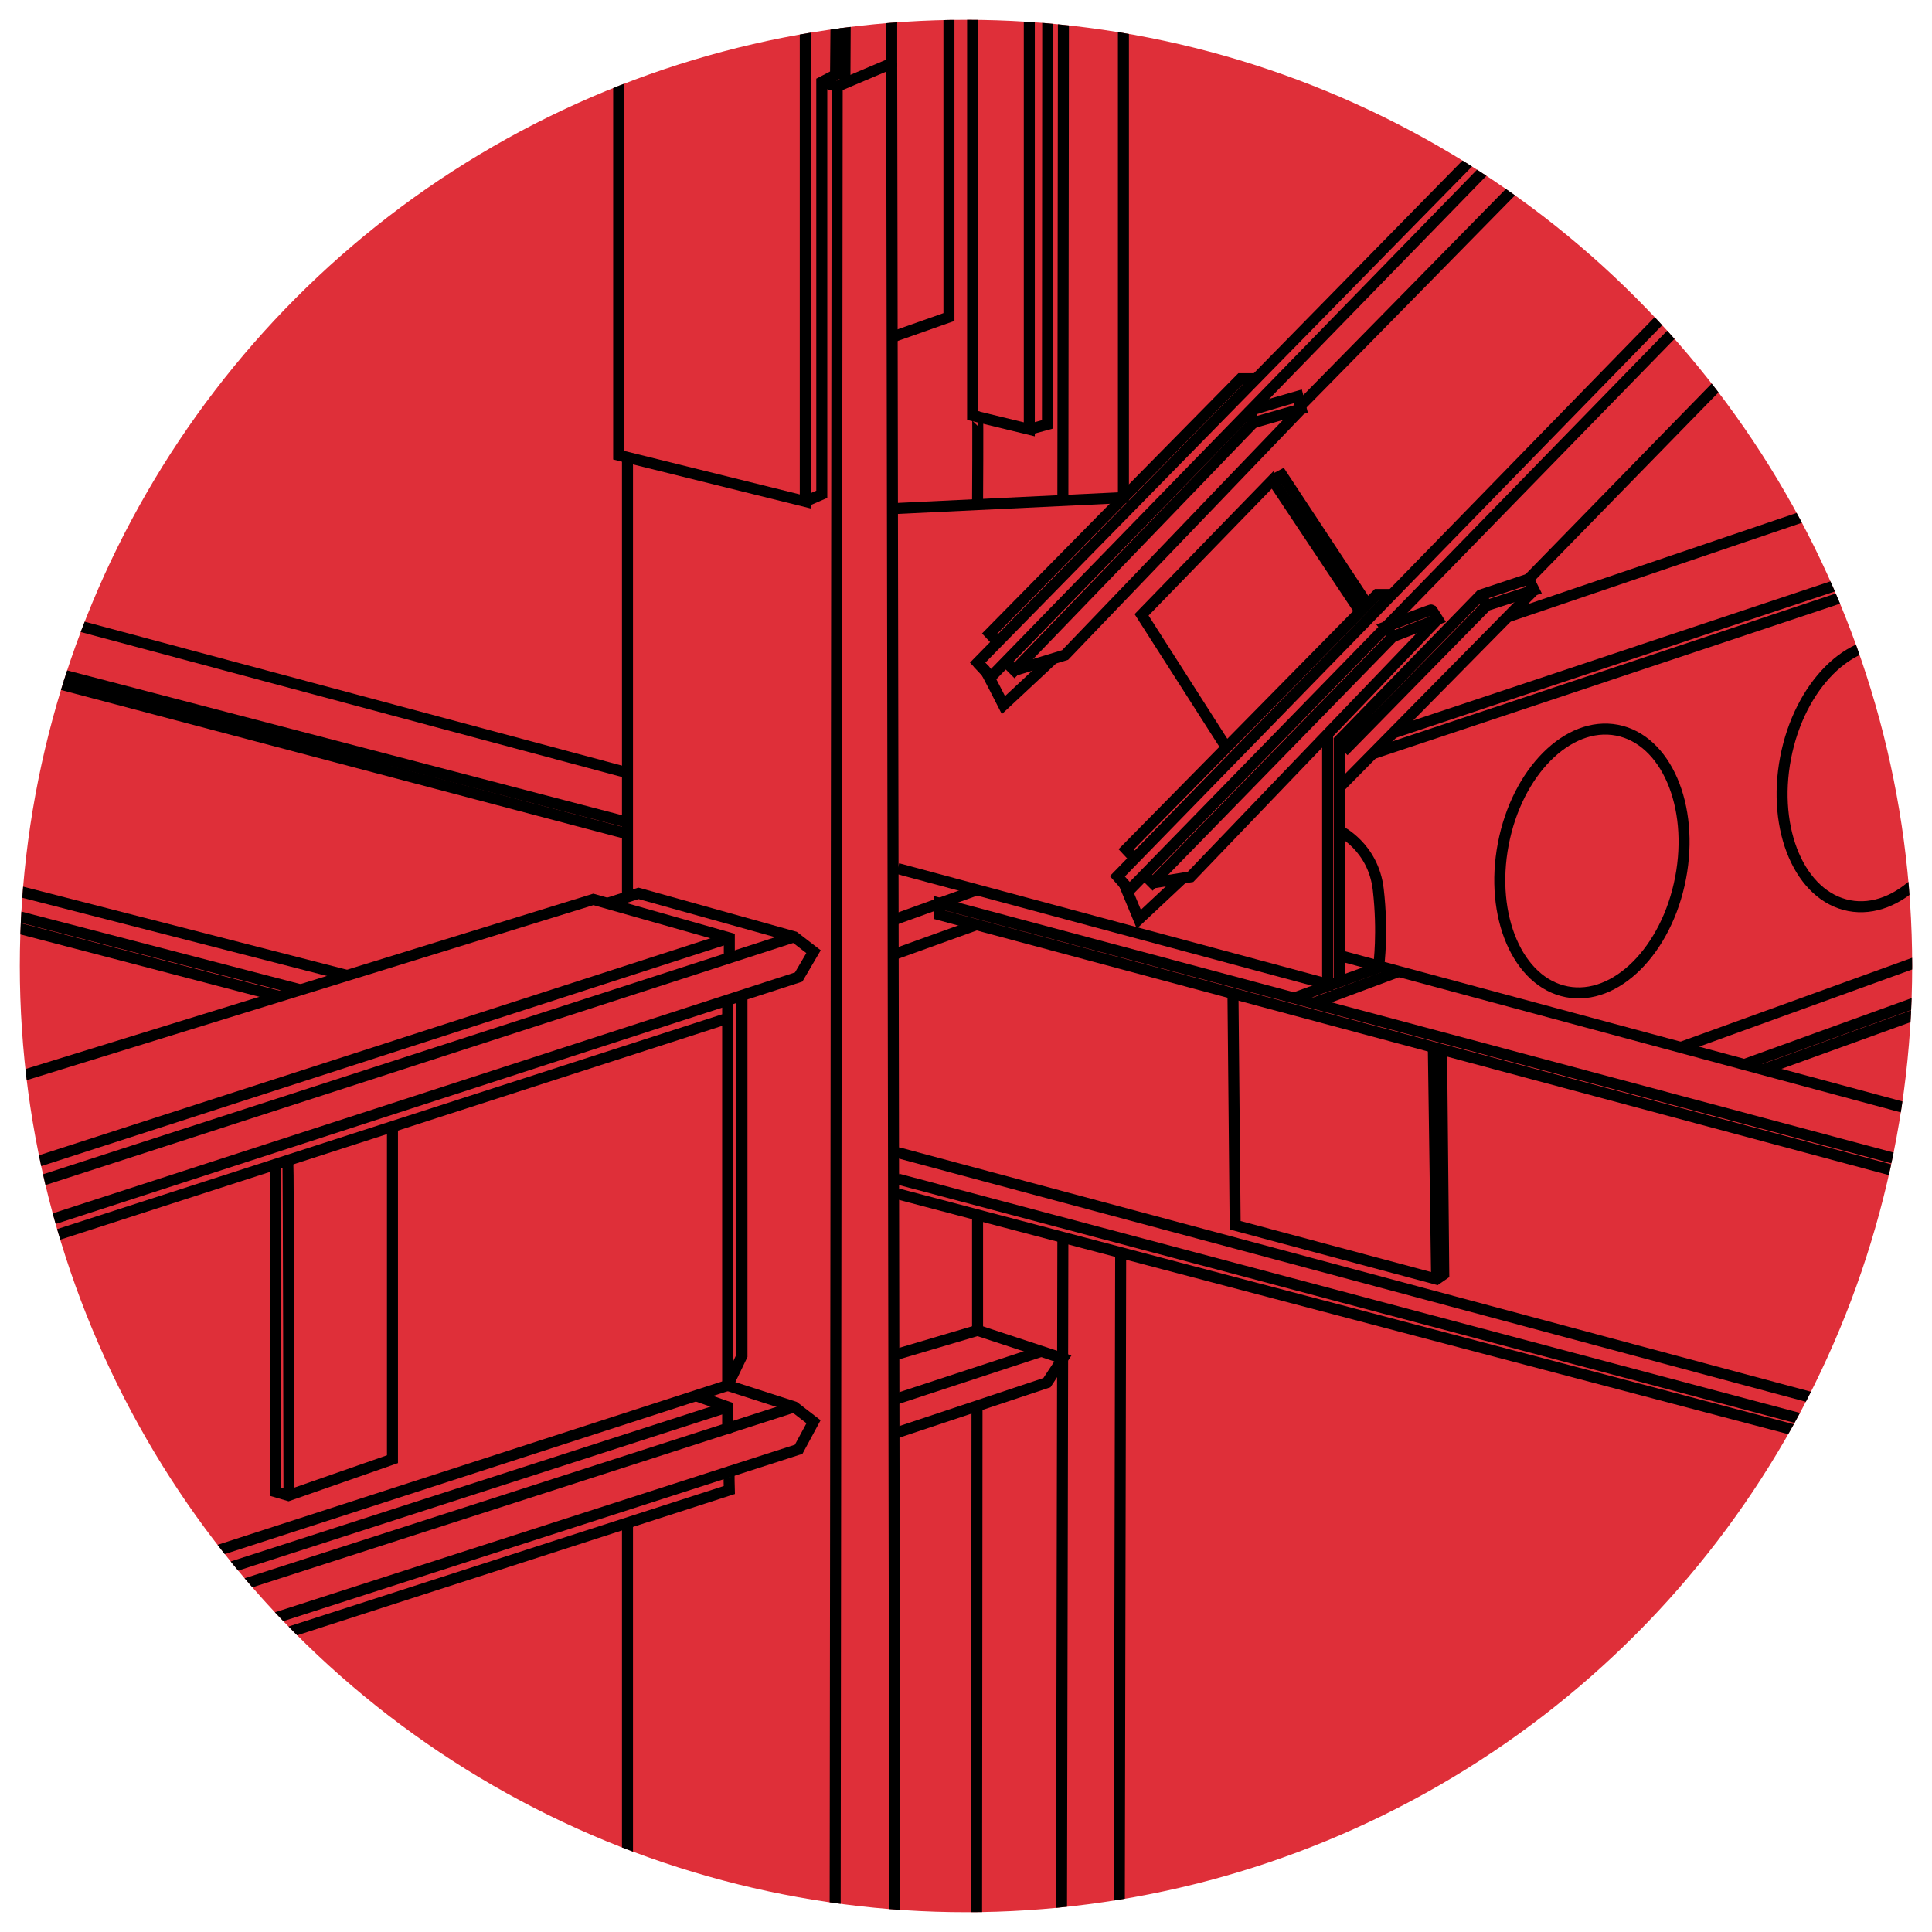 <?xml version="1.0" encoding="UTF-8"?> <!-- Generator: Adobe Illustrator 23.1.1, SVG Export Plug-In . SVG Version: 6.00 Build 0) --> <svg xmlns="http://www.w3.org/2000/svg" xmlns:xlink="http://www.w3.org/1999/xlink" id="Layer_1" x="0px" y="0px" viewBox="0 0 351 351" style="enable-background:new 0 0 351 351;" xml:space="preserve"> <style type="text/css"> .st0{clip-path:url(#SVGID_2_);} .st1{fill:none;stroke:#000000;stroke-width:2;stroke-miterlimit:10;} .st2{clip-path:url(#SVGID_4_);} .st3{fill:none;stroke:#000000;stroke-width:7.307;stroke-linecap:round;stroke-linejoin:round;stroke-miterlimit:10;} .st4{clip-path:url(#SVGID_6_);} </style> <g> <defs> <circle id="SVGID_5_" cx="175.5" cy="175.5" r="171.9"></circle> </defs> <use xlink:href="#SVGID_5_" style="overflow:visible;fill:#DF2F39;"></use> <clipPath id="SVGID_2_"> <use xlink:href="#SVGID_5_" style="overflow:visible;"></use> </clipPath> <g class="st0"> <g> <polyline class="st1" points="114,140.4 -0.6,109.7 -15.5,115.6 114,149.4 "></polyline> <line class="st1" x1="114" y1="83.1" x2="114" y2="162.8"></line> <line class="st1" x1="114" y1="372.7" x2="114" y2="276.7"></line> <line class="st1" x1="152.1" y1="15.7" x2="151.7" y2="372.7"></line> <polyline class="st1" points="117,-70.9 117.4,-144.1 154.3,-134.4 153.5,15.1 "></polyline> <polygon class="st1" points="146.3,91.1 112.4,82.7 112.4,-69 146.3,-60.6 "></polygon> <polyline class="st1" points="146.3,91.1 149.3,89.8 149.3,14.9 151.8,13.6 152.5,-62.7 "></polyline> <polyline class="st1" points="-15.5,115.6 -15.5,117.3 114,151.5 "></polyline> <polyline class="st1" points="-9.1,119 -9.1,158.7 -16.3,161.4 -16.3,163.5 50.7,181 "></polyline> <line class="st1" x1="-9.1" y1="158.7" x2="63" y2="177.2"></line> <line class="st1" x1="-16.3" y1="161.4" x2="54.5" y2="179.8"></line> <line class="st1" x1="192.8" y1="-147.8" x2="192.8" y2="2.2"></line> <polyline class="st1" points="187,-74 187,78 176.7,75.5 176.7,-1.9 176.7,-151.3 "></polyline> <polyline class="st1" points="190.4,-74.8 190.3,77.1 187,78 "></polyline> <polyline class="st1" points="190.4,1.2 193.2,2.4 204.1,-1.8 "></polyline> <line class="st1" x1="193.2" y1="2.4" x2="193.1" y2="91"></line> <polyline class="st1" points="162,-53.9 170.1,-57.7 172.4,-57 172.4,57.6 162.2,61.2 "></polyline> <polyline class="st1" points="149.3,14.9 152.1,15.7 162,11.5 162,-138 "></polyline> <line class="st1" x1="162" y1="11.5" x2="162.6" y2="372.7"></line> <path class="st1" d="M177.6,75.7c0.1,0,0,16,0,16"></path> <polyline class="st1" points="162.4,92.4 204.1,90.4 204.1,-79.7 200.1,-80.8 "></polyline> <polygon class="st1" points="177.6,120.4 342.3,-47.5 342.3,-43.7 180,123 "></polygon> <polyline class="st1" points="181.3,116.7 179.8,115.1 225.4,68.8 228.2,68.8 "></polyline> <polyline class="st1" points="206,155.8 204.6,154.3 250.2,108 253,108 "></polyline> <path class="st1" d="M177.6,120.4c0,0,1.2,1.2,1.4,1.4s3.3,6.3,3.3,6.3l8.9-8.3"></path> <path class="st1" d="M236.4,73.6c-1.1,1.1,119.8-121.7,117.9-121.1l0,59.9l-12.4,4.3l-0.1,4.9l26.4-9.1V8.2l-12.1,3.8l-0.3-60"></path> <path class="st1" d="M227.2,74.6c0.2-0.2,8.6-2.6,8.6-2.6l0.6,2.3l-8.7,2.5L227.2,74.6z"></path> <polyline class="st1" points="227.7,76.8 184.3,121.8 182.7,120.2 "></polyline> <polyline class="st1" points="184.3,121.8 193.5,119 236.4,74.3 "></polyline> <polyline class="st1" points="341.9,16.7 203,159.2 205.2,161.7 341.8,21.6 "></polyline> <line class="st1" x1="368.2" y1="12.5" x2="277.7" y2="105.2"></line> <polyline class="st1" points="222.8,135.8 207.4,111.7 231.2,87.2 247.1,111.1 "></polyline> <polyline class="st1" points="231.2,87.2 232.9,86.3 248.4,109.8 "></polyline> <polyline class="st1" points="204.2,160.5 206.9,167 214.8,159.6 "></polyline> <path class="st1" d="M207.9,158.9l1.5,1.5l43.7-44.8l-1.4-1.7c0,0,8.3-3.2,8.4-3.1s1.1,1.7,1.1,1.7l-8,3.1"></path> <polyline class="st1" points="261.2,112.5 216.3,159.3 209.5,160.4 "></polyline> <polyline class="st1" points="244.1,136.5 270.1,110 278.7,107.2 277.7,105.2 269,108.1 243.3,134.5 243.3,178.2 "></polyline> <line class="st1" x1="269" y1="108.1" x2="270.1" y2="110"></line> <line class="st1" x1="278.7" y1="107.2" x2="243.7" y2="142.7"></line> <line class="st1" x1="274.1" y1="112" x2="393.7" y2="71.4"></line> <line class="st1" x1="253" y1="133.2" x2="396.3" y2="85.4"></line> <line class="st1" x1="249.5" y1="136.9" x2="396.1" y2="88"></line> <polyline class="st1" points="241.2,133.4 241.2,178.8 163.1,157.8 "></polyline> <path class="st1" d="M243.3,150.9c0,0,6.2,2.9,7.1,10.7c0.9,7.8,0.1,13.7,0.1,13.7"></path> <ellipse transform="matrix(0.188 -0.982 0.982 0.188 81.262 411.012)" class="st1" cx="289.2" cy="156.4" rx="24.2" ry="16.4"></ellipse> <ellipse transform="matrix(0.188 -0.982 0.982 0.188 138.325 448.689)" class="st1" cx="340.5" cy="140.7" rx="24.2" ry="16.4"></ellipse> <line class="st1" x1="305.6" y1="190.2" x2="403.1" y2="154.9"></line> <line class="st1" x1="316.9" y1="193.4" x2="414.7" y2="158"></line> <line class="st1" x1="320.4" y1="194.3" x2="416.9" y2="159.4"></line> <line class="st1" x1="177.4" y1="161.7" x2="162.7" y2="167"></line> <line class="st1" x1="177.4" y1="168" x2="162.7" y2="173.3"></line> <polyline class="st1" points="394.8,224 170.7,164.1 170.7,166.2 394.8,226.3 "></polyline> <line class="st1" x1="243.4" y1="173.6" x2="411.2" y2="218.8"></line> <line class="st1" x1="238.8" y1="182.2" x2="254.1" y2="176.5"></line> <line class="st1" x1="235.4" y1="181.2" x2="250.7" y2="175.7"></line> <line class="st1" x1="163.1" y1="214.2" x2="395.8" y2="276"></line> <line class="st1" x1="163.1" y1="209.4" x2="403.3" y2="273.8"></line> <line class="st1" x1="163.1" y1="216.9" x2="395.8" y2="278.2"></line> <polyline class="st1" points="224,180.5 224.4,222.6 261,232.4 262.3,231.5 261.9,190.6 "></polyline> <line class="st1" x1="261" y1="232.4" x2="260.4" y2="190.2"></line> <line class="st1" x1="177.5" y1="255.6" x2="177.4" y2="372.7"></line> <line class="st1" x1="177.6" y1="220.7" x2="177.6" y2="241.7"></line> <polyline class="st1" points="162.4,246.2 177.6,241.7 193.1,246.8 190.2,251.2 162.6,260.4 "></polyline> <line class="st1" x1="162.4" y1="254.3" x2="189.2" y2="245.5"></line> <line class="st1" x1="193.1" y1="224.7" x2="192.8" y2="372.7"></line> <line class="st1" x1="203.6" y1="227.5" x2="203.3" y2="372.7"></line> <polyline class="st1" points="110.4,164.1 116,162.3 144.3,170.2 147.8,172.9 145.1,177.5 -38.2,237 "></polyline> <line class="st1" x1="144.3" y1="170.2" x2="-37.6" y2="229.1"></line> <polyline class="st1" points="132.5,174 132.5,170.4 107.8,163.4 -48.6,211.7 "></polyline> <line class="st1" x1="132.5" y1="170.4" x2="-39.2" y2="225.9"></line> <polyline class="st1" points="132.2,181.7 132.2,185 -38.7,240.2 "></polyline> <polyline class="st1" points="134.8,180.8 134.8,246.3 132.2,251.7 -50.3,310.8 "></polyline> <polyline class="st1" points="132.2,184.9 132.2,251.7 144.3,255.6 147.8,258.3 145.1,263.3 -38.9,322.6 "></polyline> <polyline class="st1" points="71.3,204.7 71.3,265.1 52.4,271.7 50,271 50,211.6 "></polyline> <path class="st1" d="M52.3,210.8c0.1,0.5,0.2,60.9,0.2,60.9"></path> <polyline class="st1" points="126.5,253.6 132.2,255.6 132.2,259.5 -39.7,314.9 "></polyline> <line class="st1" x1="-38.9" y1="310.8" x2="132.2" y2="255.6"></line> <line class="st1" x1="132.2" y1="259.5" x2="144.3" y2="255.6"></line> <path class="st1" d="M132.5,267.4c-0.1,0,0,3.3,0,3.3l-170.7,55.1"></path> </g> </g> </g> </svg> 